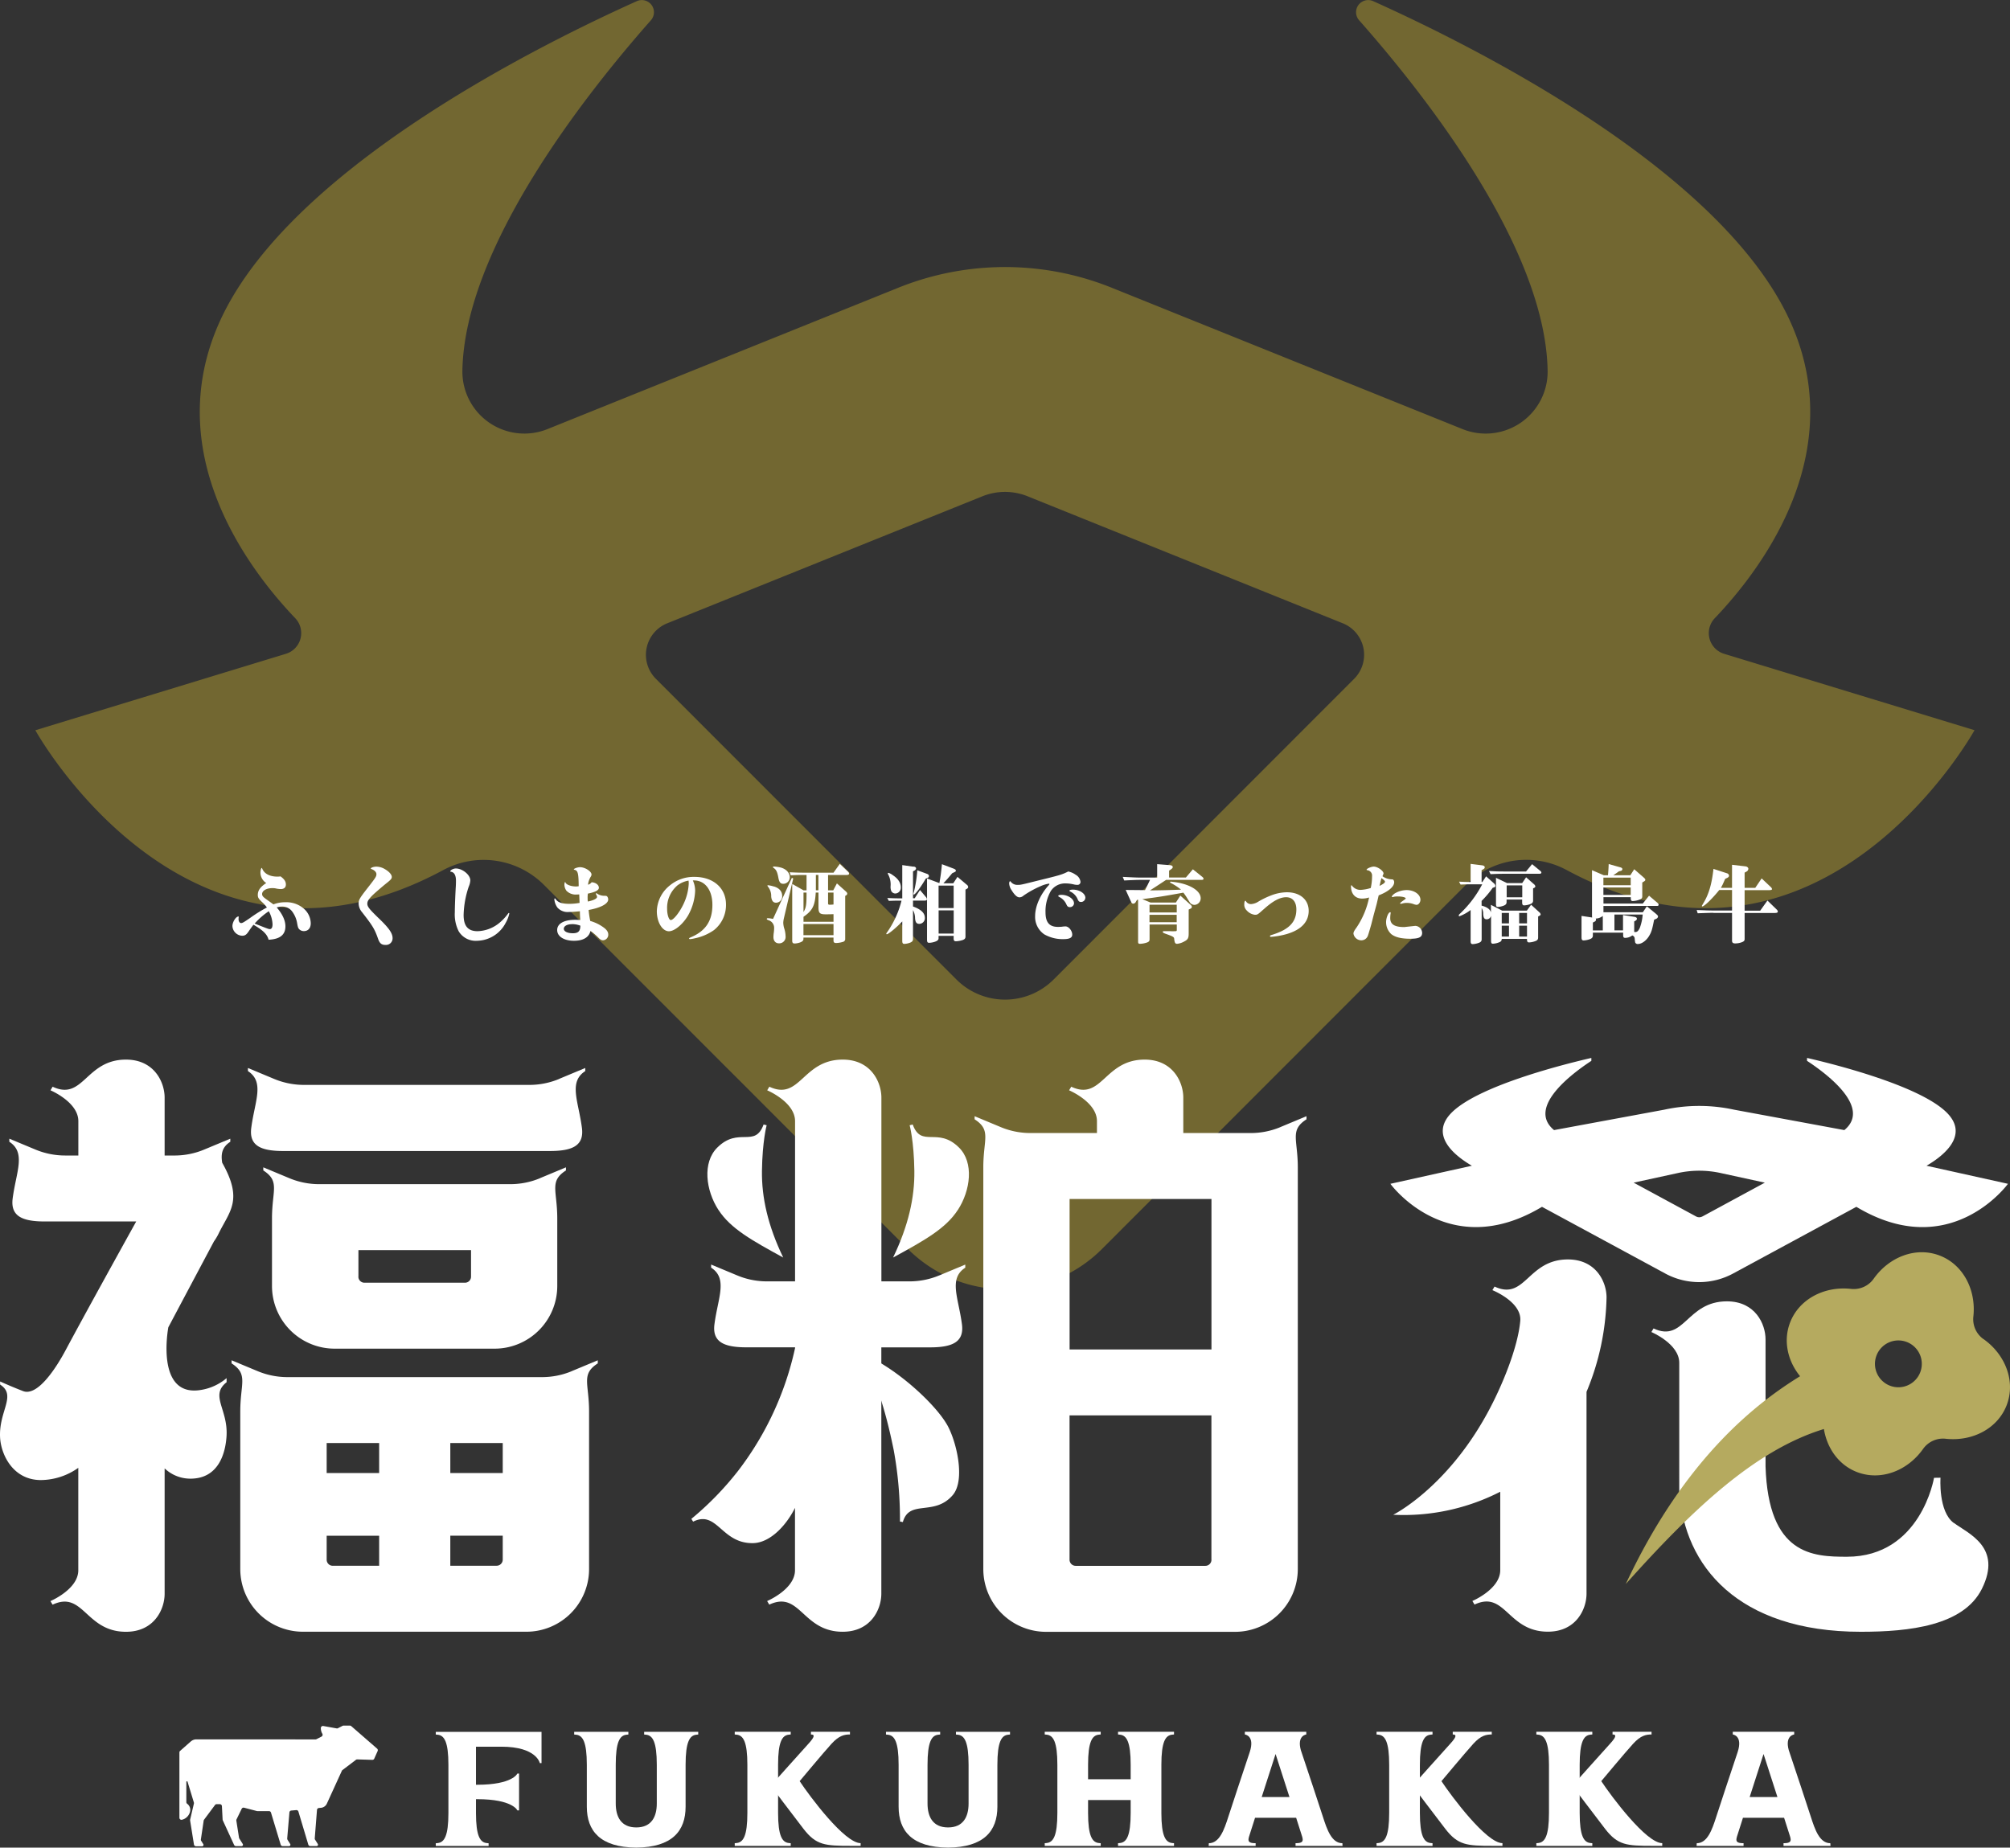 <svg xmlns="http://www.w3.org/2000/svg" width="638.023" height="586.599" viewBox="0 0 638.023 586.599">
  <rect x="0" y="0" width="638.023" height="586.599" fill="#333333" stroke="none"/>
  <g id="_レイヤー_1-2" transform="translate(0.009 0.012)">
    <path id="パス_355" data-name="パス 355" d="M543.135,207.569a6.865,6.865,0,0,1-2.98-11.3c15.676-16.405,45.967-56.507,20.447-101.079C535.226,50.871,464.294,15,431.738.355a3.855,3.855,0,0,0-4.47,6.071c20.4,23.063,59.17,71.993,59.836,111.271a19.664,19.664,0,0,1-27.041,18.513L348.728,91.338a90.472,90.472,0,0,0-33.873-6.562h0A90.765,90.765,0,0,0,281,91.338L169.665,136.21A19.67,19.67,0,0,1,142.624,117.7c.666-39.278,39.452-88.208,59.836-111.271A3.856,3.856,0,0,0,197.99.355C165.449,15,94.517,50.871,69.125,95.189,43.605,139.761,73.9,179.863,89.572,196.268a6.865,6.865,0,0,1-2.98,11.3L7.07,231.837s48.55,87.939,129.435,44.413a27.075,27.075,0,0,1,31.986,4.66L283.551,396.048a44.555,44.555,0,0,0,16.31,10.636,43.549,43.549,0,0,0,45.76-10.128L461.188,280.894a27.051,27.051,0,0,1,31.986-4.66c80.885,43.526,129.435-44.413,129.435-44.413l-79.522-24.267ZM330.31,310.963a21.831,21.831,0,0,1-30.877,0l-95.4-95.468a10.776,10.776,0,0,1,3.6-17.61l100.049-40.324a19.219,19.219,0,0,1,14.376,0L422.1,197.885a10.776,10.776,0,0,1,3.6,17.61Z" transform="translate(4.141 0)" fill="#726731" fill-rule="evenodd"/>
    <path id="パス_356" data-name="パス 356" d="M48.474,189.992c0,.808.317,1.347.84,1.347.428,0,.777-.222,2.806-1.6a44.722,44.722,0,0,1,5.357-3.344,10.772,10.772,0,0,0-1.458-1.648c-1.189-1.11-1.427-1.506-1.427-2.33,0-1.427.777-2.536,2.679-3.788a3.943,3.943,0,0,1-1.839-3.376c0-.65.222-1.411.428-1.411.048,0,.079.063.111.143.6,1.648,2.378,2.615,4.866,2.615a6.455,6.455,0,0,0,.967-.079c1.22.888,1.7,1.617,1.7,2.6,0,.919-.6,1.427-1.617,1.427a7.658,7.658,0,0,1-1.68-.222,5.411,5.411,0,0,0-1-.079c-1.839,0-3.249.808-3.249,1.87,0,.618.3.951,1.68,1.918,1.141.808,1.189.856,1.918,1.379a9.968,9.968,0,0,1,3.757-.682,8.407,8.407,0,0,1,6.055,2.187,6.327,6.327,0,0,1,2.029,4.486c0,1.6-.872,2.489-2.187,2.489a2.019,2.019,0,0,1-1.522-.65c-.3-.349-.4-.65-.618-1.886A8.552,8.552,0,0,0,65.45,187.6a3.875,3.875,0,0,0-3.154-1.49,5.43,5.43,0,0,0-1.7.269c1.839,2.14,2.758,4.153,2.758,5.991,0,2.71-1.728,4.089-5.342,4.264-.412-1.68-1.728-3-4.787-4.755a10.265,10.265,0,0,0-.682.888c-.19.238-.412.571-.856,1.22-.729,1.078-1.189,1.379-2.076,1.379a3.232,3.232,0,0,1-3.075-3.075c0-1.3,1.11-3.027,1.886-3.027.079,0,.127.032.127.111a.381.381,0,0,1-.032.158l-.032.428Zm5.12,1.506c4.137,1.648,4.438,1.759,4.8,1.759.571,0,.872-.507.872-1.537a9.242,9.242,0,0,0-1.189-4.137,22.947,22.947,0,0,0-4.486,3.915" transform="translate(27.233 101.712)" fill="#fff"/>
    <path id="パス_357" data-name="パス 357" d="M80.227,174.42c1.3.777,2.108,1.7,2.108,2.425,0,.539-.317.919-1.648,1.965-1.189.951-3.3,2.758-4.248,3.646-1.347,1.3-1.87,2.061-1.87,2.869,0,.951.6,1.7,3.376,4.406,3.519,3.344,4.644,4.977,4.644,6.594a2.093,2.093,0,0,1-2.267,2.108c-1.268,0-1.87-.507-2.409-2.14-1.03-2.9-1.648-3.947-5.1-8.353a4.377,4.377,0,0,1-1-2.647c0-1.157.269-1.648,2.885-4.993,2.52-3.218,2.758-3.6,2.758-4.343,0-.65-.65-1.3-1.6-1.617-.143-.063-.19-.079-.19-.143,0-.3.951-.618,1.759-.618a5.354,5.354,0,0,1,2.79.84" transform="translate(42.018 101.56)" fill="#fff"/>
    <path id="パス_358" data-name="パス 358" d="M108.9,188.279a10.259,10.259,0,0,1-1.141,2.917,10.454,10.454,0,0,1-9.082,5.706,6.307,6.307,0,0,1-5.833-3,11.9,11.9,0,0,1-1.236-6.055c0-1.569.143-5.437.317-8.242.032-.7.048-1.3.048-1.759,0-1.759-.571-2.758-1.68-2.869-.079-.032-.127-.063-.127-.111-.032-.38,1-.919,1.759-.919,2.108,0,4.6,2.029,4.6,3.757a5.746,5.746,0,0,1-.507,2.029,30.241,30.241,0,0,0-1.617,8.987c0,3.519,1.411,5.136,4.422,5.136a11.405,11.405,0,0,0,6.752-2.489,15.973,15.973,0,0,0,2.948-3.107c.111-.143.19-.19.238-.19.079,0,.143.079.143.19" transform="translate(52.753 101.777)" fill="#fff"/>
    <path id="パス_359" data-name="パス 359" d="M118.925,182.329a6.525,6.525,0,0,1-.729.032,4.094,4.094,0,0,1-3.344-1.189,3.426,3.426,0,0,1-.65-1.886c0-.428.111-.872.222-.872.048,0,.079.032.127.159.238.666,1.759,1.236,3.344,1.236a5.533,5.533,0,0,0,.84-.079c-.032-4.137-.269-4.977-1.347-5.215-.143-.032-.19-.048-.19-.127,0-.269,1.189-.7,1.965-.7,1.569,0,3.646,1.316,3.646,2.33a1.448,1.448,0,0,1-.3.777,5.949,5.949,0,0,0-.808,2.457,2.162,2.162,0,0,0,1.141-.777c1.331.079,2.3.84,2.3,1.759,0,.777-1.157,1.379-3.487,1.839a8.117,8.117,0,0,0-.079,1.569,3.673,3.673,0,0,0,.079.951c1.839-.38,2.916-.951,2.916-1.49a2.3,2.3,0,0,0-.3-.761c-.111-.159-.111-.19-.111-.222,0-.079.111-.158.222-.158a.345.345,0,0,1,.19.111,4.137,4.137,0,0,0,2.346.7c.507,0,.682.032.856.206a1.6,1.6,0,0,1,.333.951c0,1.379-2.378,2.647-6.213,3.344a28.621,28.621,0,0,0,.507,3.487,13.225,13.225,0,0,1,3.994,1.886c1.189.808,1.728,1.569,1.728,2.409a1.756,1.756,0,0,1-1.648,1.839c-.507,0-.84-.19-1.427-.761a20.5,20.5,0,0,0-2.568-2.219c-.46,2.029-2.3,3.138-5.247,3.138-3.154,0-5.326-1.379-5.326-3.408s2.156-3.249,5.674-3.249c.46,0,.571,0,1.648.048-.079-1.221-.111-1.807-.111-2.758-2.14.19-2.6.222-3.424.222A4.374,4.374,0,0,1,112,186.529a5.324,5.324,0,0,1-1-2.695c0-.143.079-.222.19-.222.079,0,.111.032.19.143.7,1.11,2,1.569,4.454,1.569a18.724,18.724,0,0,0,3.186-.3c-.048-.919-.048-1.268-.111-2.695m-2.251,9.447c-1.569,0-2.647.6-2.647,1.458s1.157,1.427,2.869,1.427,2.378-.65,2.378-2.409a7.516,7.516,0,0,0-2.6-.491" transform="translate(64.946 101.625)" fill="#fff"/>
    <path id="パス_360" data-name="パス 360" d="M142.958,176.755a7.84,7.84,0,0,1,.729,3.3,17.192,17.192,0,0,1-2.33,7.973c-1.7,2.79-4.264,4.866-5.992,4.866-2.108,0-3.836-2.885-3.836-6.356a10.824,10.824,0,0,1,4.153-8.211,11.833,11.833,0,0,1,7.783-2.695c5.992,0,10.018,3.535,10.018,8.781a10.164,10.164,0,0,1-3.8,8.1,16.17,16.17,0,0,1-6.087,2.615,10.028,10.028,0,0,1-1.538.269.284.284,0,0,1-.3-.238q0-.111.507-.333c4.723-1.965,6.9-5.215,6.9-10.319,0-4.676-2.33-7.751-5.833-7.751h-.38Zm-5.088,1.759a9.32,9.32,0,0,0-3.075,7.323c0,1.807.571,3.5,1.157,3.5.888,0,2.885-2.568,4.105-5.215a16.857,16.857,0,0,0,1.6-6.356,5.9,5.9,0,0,0-.032-.682,1.9,1.9,0,0,0-.032-.269,7.985,7.985,0,0,0-3.725,1.68" transform="translate(76.957 102.76)" fill="#fff"/>
    <path id="パス_361" data-name="パス 361" d="M161.38,177.69a.309.309,0,0,1,.269-.19.289.289,0,0,1,.269.238l-.032.159L159,190.2a7.877,7.877,0,0,0-.222,1.49,7.329,7.329,0,0,0,.238,1.617A8.57,8.57,0,0,1,159.51,196a2.023,2.023,0,0,1-2.076,2.251c-1.11,0-1.775-.761-1.775-2a11.2,11.2,0,0,1,.079-1.157,12.466,12.466,0,0,0,.143-1.68,2.527,2.527,0,0,0-1.839-2.52c-.412-.19-.491-.238-.491-.38,0-.159.127-.238.333-.238a9.215,9.215,0,0,1,1.648.222L161.4,177.69Zm-5.564,2.5c1.728.539,2.615,1.569,2.615,3.027a2,2,0,0,1-1.918,2.14c-.951,0-1.427-.65-1.569-1.965a4.693,4.693,0,0,0-1-3.107c-.143-.19-.19-.269-.19-.349s.079-.127.19-.127a8.85,8.85,0,0,1,1.87.412m2.267-6.007c1.7.507,2.758,1.68,2.758,3.075a2.071,2.071,0,0,1-2.029,2.061c-.951,0-1.347-.507-1.617-2.108-.349-1.791-.682-2.409-1.569-3a.207.207,0,0,1-.111-.19c0-.111.079-.19.238-.19a11.229,11.229,0,0,1,2.33.349m7.2,7.2h.888v-4.866h-.682c-1.807,0-2.156,0-4.343.111l-.333-.967c2.378.111,3.027.127,4.676.127h9.241l2-2.79,2.536,2.409a1.038,1.038,0,0,1,.412.682c0,.269-.269.428-.761.428H173v4.866h1.648l1.157-2.187,2.79,2.5c.349.317.491.507.491.761a.651.651,0,0,1-.428.571l-.222.143v13.568a.926.926,0,0,1-.761,1.03,7.929,7.929,0,0,1-2.108.349c-.618,0-.84-.222-.84-.808v-.919h-9.542v.412c0,.491-.238.777-.84,1.046a5.928,5.928,0,0,1-1.918.428c-.618,0-.808-.238-.808-.967V179.386l3.646,2.061Zm9.447,9.986v-2.409c-1.236.048-1.839.048-2.536.048-1.839,0-2.235-.4-2.235-2.267v-4.644h-.872c-.222,4.137-1,5.706-3.883,7.7V191.4h9.542Zm-9.526-3.075c.84-1.427.967-2.267.967-6.182H165.2Zm9.526,3.8h-9.542v3.535h9.542Zm-5.6-10.715h.808v-4.866h-.808ZM173,185.489c0,.428.111.507.618.507.159,0,.7-.032,1.11-.079v-3.788H173v3.344Z" transform="translate(89.84 101.239)" fill="#fff"/>
    <path id="パス_362" data-name="パス 362" d="M186.119,173.835c.507.048.808.269.808.6,0,.238-.158.46-.507.682l-.46.238V183.9h.539l1.68-2.615,1.775,2.108a1.393,1.393,0,0,1,.428.84c0,.269-.238.412-.7.412H185.96v1.87c2.536.919,3.757,2.061,3.757,3.6a1.8,1.8,0,0,1-1.759,1.918c-.872,0-1.236-.491-1.347-1.759a5.555,5.555,0,0,0-.65-2.615v9.162c0,.618-.269.951-1.03,1.221a5.735,5.735,0,0,1-1.728.349c-.491,0-.65-.269-.65-1v-6.134c-1.807,1.918-4.406,4.074-4.914,4.074a.17.17,0,0,1-.159-.159c0-.079.048-.19.222-.412a30.306,30.306,0,0,0,4.613-10.1h-.888c-1.11,0-1.728.032-3.138.079l-.491-.919c1.807.079,2.6.111,3.614.111h1.141V173.375l3.566.507Zm-6.546,2.758c1.648,1.078,2.52,2.409,2.52,3.836a1.835,1.835,0,0,1-1.728,1.965,1.466,1.466,0,0,1-1.331-.84,3.944,3.944,0,0,1-.19-1.538,6.775,6.775,0,0,0-.729-3.614c-.158-.269-.158-.3-.158-.38,0-.111.079-.159.19-.19a4.213,4.213,0,0,1,1.427.761m10.969-.38a.77.77,0,0,1,.491.65.655.655,0,0,1-.38.539l-.65.269c-1.458,2.568-3.329,5.056-3.788,5.056a.144.144,0,0,1-.127-.159,2.661,2.661,0,0,1,.159-.65,41.926,41.926,0,0,0,1.078-6.9l3.218,1.189Zm3.788,2.9a59.191,59.191,0,0,0,.808-6.023l3.646,1.379c.571.222.777.412.777.65,0,.269-.079.349-.7.618l-.46.222c-1.506,1.807-1.68,2-2.758,3.154l-.048.048h3.138l1.347-2.045,2.964,2.5a.951.951,0,0,1,.428.729c0,.222-.158.428-.507.618l-.349.19v14.947c0,.6-.317.919-1.189,1.157a7.8,7.8,0,0,1-1.839.3c-.507,0-.729-.238-.729-.84v-.872h-4.787v.777c0,.4-.222.65-.729.919a6.306,6.306,0,0,1-2.251.507c-.507,0-.682-.238-.682-1V177.623l3.9,1.458Zm4.533.777h-4.787v7.133h4.787Zm-4.771,15.232h4.787v-7.37h-4.787Z" transform="translate(103.84 101.274)" fill="#fff"/>
    <path id="パス_363" data-name="パス 363" d="M220.809,174.556a6.073,6.073,0,0,1,2.378,1.03,2.994,2.994,0,0,1,1.538,2.219.92.92,0,0,1-.951,1,5,5,0,0,1-1.046-.111,11.469,11.469,0,0,0-2.726-.349,5.408,5.408,0,0,0-4.676,2.378,12.76,12.76,0,0,0-1.7,6.784c0,3.233,1.22,4.644,3.994,4.644.412,0,.729-.032,1.125-.048a8.541,8.541,0,0,1,1.22-.111c1.03,0,2.14,1.379,2.14,2.615,0,1-.888,1.427-2.806,1.427a11.832,11.832,0,0,1-6.023-1.49,6.708,6.708,0,0,1-2.948-5.865c0-3.075,1.648-6.832,4.3-9.748.19-.222.238-.3.238-.38s-.079-.127-.222-.127a10.221,10.221,0,0,0-2.536.777,31.171,31.171,0,0,0-5.484,3.027,1.946,1.946,0,0,1-1.268.539c-.761,0-1.569-.761-2.536-2.33a4.052,4.052,0,0,1-.729-2.061c0-.38.127-.729.3-.729.079,0,.111.063.3.269a2.579,2.579,0,0,0,2.14.888c.951,0,.951,0,6.974-1.506,6.1-1.49,6.974-1.728,8.781-2.615l.238-.143Zm1.87,10.081a1.283,1.283,0,0,1-1.3,1.236c-.571,0-.84-.222-1.11-.84a4.776,4.776,0,0,0-2.108-2.3c-.412-.222-.491-.269-.491-.412,0-.222.412-.349,1.046-.349,2.029,0,3.947,1.3,3.947,2.647m3.6-1.7a1.361,1.361,0,0,1-1.347,1.316c-.539,0-.808-.19-1.078-.84a4.656,4.656,0,0,0-2.235-2.409c-.269-.111-.38-.222-.38-.317,0-.222.428-.349,1.11-.349,2.076,0,3.947,1.221,3.947,2.6" transform="translate(118.238 102.122)" fill="#fff"/>
    <path id="パス_364" data-name="パス 364" d="M241.7,185.253l1.411-2.187,3.075,2.758c.491.428.571.571.571.84a.6.6,0,0,1-.412.539l-.586.3v7.64c0,1.379-.269,1.886-1.3,2.425a5.952,5.952,0,0,1-2.378.808c-.6,0-.777-.333-.919-1.538-.032-.618-.269-.777-2.806-1.68-.65-.238-.808-.349-.808-.571,0-.238.048-.238,1.252-.238.507,0,.919,0,1.569.032h.571c.967,0,1.046-.032,1.046-.46v-1.68h-8.639v4.676c0,.6-.238.872-1.078,1.125a7.734,7.734,0,0,1-1.95.333c-.507,0-.618-.159-.618-.777V184.366l-.349.079-.349.571a1.034,1.034,0,0,1-.84.618c-.3,0-.507-.19-.7-.618l-1.7-3.757c1.078.032,1.775.032,2.029.032l3.535.032h.571c.539-1.062.761-1.49,1.6-3.249H230.7c-1.316,0-2.52.048-5.405.19l-.46-1.141c3.107.158,4.406.222,5.865.222h5.056V173.08l4.026.317c.6.048.919.269.919.618,0,.222-.159.428-.539.7l-.618.428v2.187h5.326l2.219-2.615,3,2.409c.269.238.38.38.38.6,0,.238-.19.349-.6.349H238.6c-3.186,2.108-3.725,2.457-5.136,3.344,4.248-.048,6.4-.111,9.859-.238a16.222,16.222,0,0,0-3.138-2.061c-.269-.127-.333-.19-.333-.3s.079-.19.222-.19h.127s.19.032.428.063c5.183.539,8.94,2.726,8.94,5.215a2.082,2.082,0,0,1-1.965,2.108,1.933,1.933,0,0,1-1.3-.539q-.19-.222-1-1.538a16.221,16.221,0,0,0-1.236-1.807c-6.372,1.157-8.02,1.411-13.029,2.061l2.615,1.078h8.084Zm.269.713h-8.639v2.457h8.639Zm-8.654,5.548h8.639v-2.346H233.32Z" transform="translate(131.548 101.268)" fill="#fff"/>
    <path id="パス_365" data-name="パス 365" d="M255.257,184.163c-1.775,1.6-1.918,1.7-2.679,1.7a4.082,4.082,0,0,1-2.6-1.347,2.543,2.543,0,0,1-.808-1.918c0-.7.127-1.189.38-1.189.048,0,.079.063.143.143a1.835,1.835,0,0,0,1.648.919,4.889,4.889,0,0,0,2.251-.761,25.989,25.989,0,0,1,4.185-2.029,14.227,14.227,0,0,1,4.945-.967c4.137,0,6.895,2.346,6.895,5.9,0,3.757-2.758,6.4-8.02,7.64a25.987,25.987,0,0,1-3.947.618c-.19,0-.317-.079-.317-.238s.111-.238.46-.349c5.564-1.68,7.909-4.074,7.909-8.131,0-2.425-1.221-3.868-3.249-3.868s-4.343,1.3-7.18,3.883" transform="translate(145.783 104.562)" fill="#fff"/>
    <path id="パス_366" data-name="パス 366" d="M270.74,179.53s.048.032.079.048a3.309,3.309,0,0,0,2.917,1.379,13.334,13.334,0,0,0,3.075-.586,17.334,17.334,0,0,0,.412-3.757,1.708,1.708,0,0,0-1.427-1.886c-.222-.032-.3-.048-.3-.19,0-.317,1.49-.967,2.267-.967,1.22,0,3.107,1.347,3.107,2.187a4.43,4.43,0,0,1-.349.872,5.505,5.505,0,0,0,3.138,1c.317,0,.586.412.586.919,0,1.411-1.87,2.98-4.914,4.153-.349,1.458-.571,2.489-.682,2.885l-.951,3.5-.7,2.758q-.919,3.249-1.157,3.8a2.186,2.186,0,0,1-2.029,1.331,2.54,2.54,0,0,1-2.489-2.108c0-.491.222-.919,1.046-2.061a26.429,26.429,0,0,0,3.915-9.431,7.247,7.247,0,0,1-2.219.349c-2.187,0-3.519-1.49-3.519-3.883,0-.222.032-.3.111-.349h.032l.032.032Zm9.32-1.759c-.111.428-.222.872-.3,1.3a4.883,4.883,0,0,0-.158.618c1.268-.618,1.728-1,1.728-1.347,0-.143-.159-.349-.46-.6-.333-.269-.428-.317-.682-.539a2.49,2.49,0,0,1-.143.571m10.889,14.614a2.285,2.285,0,0,1,2.187,2.219c0,1.379-1,1.87-3.8,1.87s-4.8-.491-6.023-1.49a5.149,5.149,0,0,1-1.617-3.788c0-1.379.729-3.138,1.3-3.138.079,0,.159.111.159.19a.665.665,0,0,1-.032.222,10.049,10.049,0,0,0-.111,1.49c0,1.95,1.379,2.806,4.438,2.806l3.5-.38Zm-6.863-9.209a1.072,1.072,0,0,1-.38.079c-.079,0-.19-.079-.19-.159,0-.19.38-.618.872-.967a7.6,7.6,0,0,1,3.8-1.11c2.425,0,4.406,1.379,4.406,3.075,0,.84-.6,1.617-1.236,1.617a3.255,3.255,0,0,1-.808-.19,6.493,6.493,0,0,0-2.187-.428,5.255,5.255,0,0,0-1.68.238,2.366,2.366,0,0,1-.349.048q-.19,0-.19-.143,0-.159.777-.729c.951-.682,1-.7,1-.84,0-.333-1.125-.618-2.5-.618a6.237,6.237,0,0,0-1.331.111" transform="translate(158.291 101.554)" fill="#fff"/>
    <path id="パス_367" data-name="パス 367" d="M302.385,186.059l3.519,1.807h7.83l1.347-1.87,2.726,2.489a.964.964,0,0,1,.3.571c0,.222-.079.3-.682.618l-.111.048v6.7c0,.618-.3.951-1.078,1.189a6.4,6.4,0,0,1-1.775.349c-.507,0-.682-.238-.682-1v-.127h-8.02a1,1,0,0,1-.682,1.03,5.867,5.867,0,0,1-2.108.507c-.46,0-.6-.238-.6-1v-7.909a1.4,1.4,0,0,1-1.379,1.157c-.729,0-1.03-.428-1.11-1.68a3.2,3.2,0,0,0-.491-1.87v9.891c0,.618-.3.951-1.062,1.189a6.205,6.205,0,0,1-1.759.349c-.507,0-.682-.238-.682-1v-9.827a13.951,13.951,0,0,1-3.6,2c-.111,0-.159-.111-.159-.3,0-.127.111-.3.349-.507a34.816,34.816,0,0,0,7.085-9.352h-3.725c-1.11,0-1.728.032-3.138.079l-.491-.919c1.617.079,1.886.079,3.677.111V173.03l3.677.46c.507.063.808.3.808.618,0,.238-.159.46-.507.65l-.491.269v3.757h.238l1.189-1.807,2.568,2.3a1.173,1.173,0,0,1,.38.729c0,.269-.159.412-.618.539l-.238.079a29.232,29.232,0,0,1-3.519,4.153v1.506c1.68.412,2.774,1.189,2.964,2.187v-2.425Zm-.65-10.763c2.267.111,2.726.143,4.676.143h7.069l1.918-2.33,2.6,2.14a.764.764,0,0,1,.349.539c0,.238-.238.38-.682.38H306.4c-1.522,0-2.187.032-4.185.111l-.491-.967Zm5.69,3.82h4.834l1.236-1.839,2.536,2.235a1.18,1.18,0,0,1,.412.65.664.664,0,0,1-.46.507l-.269.127v3.868c0,.6-.27.919-1.062,1.189a6.1,6.1,0,0,1-1.759.349c-.491,0-.65-.269-.65-1v-.856H307.3v.808c0,.6-.3.919-1.062,1.189a5.945,5.945,0,0,1-1.7.349c-.46,0-.6-.238-.6-1v-8.242l3.455,1.648Zm-1.664,12.807h2.3V188.6h-2.3Zm0,4.185h2.3v-3.455h-2.3Zm1.569-12.474h4.945v-3.788h-4.945Zm3.963,8.29h2.489V188.6h-2.489Zm0,4.185h2.489v-3.455h-2.489Z" transform="translate(170.917 101.239)" fill="#fff"/>
    <path id="パス_368" data-name="パス 368" d="M320.308,194.854v.888c0,.618-.3.951-1.11,1.221a6.484,6.484,0,0,1-1.807.349c-.507,0-.682-.269-.682-1v-6.784l3.376.507a4.172,4.172,0,0,1-.048-.65V175.01l3.757,1.617h1.316c.111-1.347.159-1.965.222-3.566l3.646,1.03c.46.111.7.317.7.586a.638.638,0,0,1-.571.571l-.507.111c-.888.65-1.03.729-1.807,1.268H332.2l1.236-1.918,2.98,2.6c.428.38.539.539.539.777,0,.19-.127.333-.428.507l-.539.333v4.422c0,.491-.19.729-.729.967a7.243,7.243,0,0,1-2.267.491c-.491,0-.65-.238-.65-1v-.222h-8.67v2.029h12.474l2-2.5,2.615,2.219c.317.3.412.412.412.65,0,.269-.158.38-.507.38H323.668v2h12.506l1.268-1.886,2.948,2.425c.46.412.6.571.6.808a.852.852,0,0,1-.571.729l-.666.3c-.618,3.138-.84,3.883-1.538,5.056-.888,1.538-2.378,2.647-3.6,2.647a.828.828,0,0,1-.872-.491q-.048-.19-.159-1.157a1.067,1.067,0,0,0-.777-1.062,3.62,3.62,0,0,1-2.267.761c-.46,0-.618-.238-.618-.872v-.777h-9.59Zm3.154-5.326a3.659,3.659,0,0,1-2.251.84.559.559,0,0,1,.111.333.751.751,0,0,1-.507.666l-.507.269v2.489h3.154v-4.6Zm8.86-12.157h-8.67v2.409h8.67Zm0,3.123h-8.67v2.378h8.67Zm1.236,14.139c.761.063,1.078-.19,1.617-1.22a15.486,15.486,0,0,0,.951-4.327h-8.971v5.025h2.726v-4.866l3.6.571c.539.079.808.3.808.618,0,.238-.159.46-.507.65l-.349.19v3.344h.143Z" transform="translate(185.297 101.256)" fill="#fff"/>
    <path id="パス_369" data-name="パス 369" d="M345.08,188.458c-.808,0-.919,0-4.993.143l-.317-1.03c1.252.048,2.5.079,2.916.111,1.11.032,2.346.048,2.409.048h5.9v-6.515h-4.058c-2.14,2.679-4.755,5.215-5.373,5.215a.129.129,0,0,1-.143-.127c0-.111.032-.143.6-1.125,1.648-2.758,2.568-6.023,3.075-10.667l4.343,1.411a.885.885,0,0,1,.6.761c0,.269-.222.507-.571.682l-.65.3-.238.539c-.317.729-.539,1.221-.618,1.379-.079.143-.27.507-.491.951h3.519V173.21l4.216.491c.571.048.967.412.967.777a1.075,1.075,0,0,1-.586.888l-.6.333v4.834h3.376l2.029-3,2.885,2.726a1.234,1.234,0,0,1,.412.65c0,.238-.3.349-.967.349h-7.735v6.515h4.945l2.3-3.218,2.885,2.806a1.111,1.111,0,0,1,.412.682c0,.317-.3.46-.919.46h-9.621v8.322c0,.46-.238.729-.888.967a6.173,6.173,0,0,1-2.076.38c-.729,0-1.03-.238-1.03-.872V188.49h-5.9Z" transform="translate(198.789 101.344)" fill="#fff"/>
    <path id="パス_370" data-name="パス 370" d="M163.5,362.562s7.656-9.177,10.1-11.856,4.137-2.98,5.881-2.98v-.856H167.094v.856c1.22,0,1.268.666-.682,2.821C163.876,353.337,154.35,364,154.35,364s6.832,9.1,10.4,13.711c4.01,5.183,6.8,5.373,15.058,5.373h3.059v-.856c-5.088,0-16.136-14.82-19.354-19.686" transform="translate(90.308 202.944)" fill="#fff"/>
    <path id="パス_371" data-name="パス 371" d="M164.28,347.789l.618-.063v-.856H147.13v.856l.618.063c2.092.222,3.392,2.251,3.392,9.558v15.28c0,7.323-1.3,9.336-3.392,9.558l-.618.063v.856H164.9v-.856l-.618-.063c-2.092-.222-3.392-2.251-3.392-9.558v-15.28c0-7.323,1.3-9.336,3.392-9.558" transform="translate(86.084 202.944)" fill="#fff"/>
    <path id="パス_372" data-name="パス 372" d="M292.026,362.562s7.672-9.177,10.1-11.856,4.137-2.98,5.881-2.98v-.856H295.624v.856c1.22,0,1.268.666-.682,2.821C292.406,353.337,282.88,364,282.88,364s6.832,9.1,10.4,13.711c4.01,5.183,6.8,5.373,15.058,5.373H311.4v-.856c-5.088,0-16.136-14.82-19.369-19.686" transform="translate(165.505 202.944)" fill="#fff"/>
    <path id="パス_373" data-name="パス 373" d="M292.81,347.789l.618-.063v-.856H275.66v.856l.618.063c2.092.222,3.392,2.251,3.392,9.558v15.28c0,7.323-1.3,9.336-3.392,9.558l-.618.063v.856h17.768v-.856l-.618-.063c-2.092-.222-3.392-2.251-3.392-9.558v-15.28c0-7.323,1.3-9.336,3.392-9.558" transform="translate(161.281 202.944)" fill="#fff"/>
    <path id="パス_374" data-name="パス 374" d="M324.026,362.562s7.656-9.177,10.1-11.856,4.137-2.98,5.881-2.98v-.856H327.624v.856c1.22,0,1.268.666-.682,2.821C324.406,353.337,314.88,364,314.88,364s6.832,9.1,10.4,13.711c4.01,5.183,6.8,5.373,15.058,5.373H343.4v-.856c-5.088,0-16.136-14.82-19.353-19.686" transform="translate(184.227 202.944)" fill="#fff"/>
    <path id="パス_375" data-name="パス 375" d="M324.81,347.789l.618-.063v-.856H307.66v.856l.618.063c2.092.222,3.392,2.251,3.392,9.558v15.28c0,7.323-1.3,9.336-3.392,9.558l-.618.063v.856h17.768v-.856l-.618-.063c-2.092-.222-3.392-2.251-3.392-9.558v-15.28c0-7.323,1.3-9.336,3.392-9.558" transform="translate(180.003 202.944)" fill="#fff"/>
    <path id="パス_376" data-name="パス 376" d="M87.26,346.88v.856l.618.063c2.092.222,3.392,2.251,3.392,9.558v15.28c0,7.323-1.3,9.336-3.392,9.558l-.618.063v.856h16.77v-.856l-.618-.063c-2.092-.222-3.392-2.251-3.392-9.558v-4.375h.428c11.222,0,12.712,3.551,12.712,3.551h.539V360.131h-.539s-1.49,3.551-12.712,3.551h-.428V351.6h8.068c11.206,0,12.2,5.215,12.2,5.215h.539V346.9H87.276Z" transform="translate(51.057 202.95)" fill="#fff"/>
    <path id="パス_377" data-name="パス 377" d="M249.629,347.789l.618-.063v-.856H232.479v.856l.618.063c2.092.222,3.392,2.251,3.392,9.558v4.6H222.968v-4.6c0-7.323,1.3-9.336,3.392-9.558l.618-.063v-.856H209.21v.856l.618.063c2.092.222,3.392,2.251,3.392,9.558v15.28c0,7.323-1.3,9.336-3.392,9.558l-.618.063v.856h17.768v-.856l-.618-.063c-2.092-.222-3.392-2.251-3.392-9.558v-4.089h13.521v4.089c0,7.323-1.3,9.336-3.392,9.558l-.618.063v.856h17.768v-.856l-.618-.063c-2.092-.222-3.392-2.251-3.392-9.558v-15.28c0-7.323,1.3-9.336,3.392-9.558" transform="translate(122.404 202.944)" fill="#fff"/>
    <path id="パス_378" data-name="パス 378" d="M137.187,346.88v.856l.618.063c2.092.222,3.392,2.251,3.392,9.558v12.284c0,4.216-1.7,7.592-6.515,7.592s-6.515-3.376-6.515-7.592V357.357c0-7.323,1.3-9.336,3.392-9.558l.618-.063v-.856h-17.2v.856l.618.063c2.092.222,3.392,2.251,3.392,9.558v13.3c0,7.672,4.232,12.886,15.676,12.982,11.444-.1,15.676-5.31,15.676-12.982v-13.3c0-7.323,1.3-9.336,3.392-9.558l.618-.063v-.856h-17.2Z" transform="translate(67.275 202.95)" fill="#fff"/>
    <path id="パス_379" data-name="パス 379" d="M199.627,346.88v.856l.618.063c2.092.222,3.392,2.251,3.392,9.558v12.284c0,4.216-1.7,7.592-6.515,7.592s-6.515-3.376-6.515-7.592V357.357c0-7.323,1.3-9.336,3.392-9.558l.618-.063v-.856h-17.2v.856l.618.063c2.092.222,3.392,2.251,3.392,9.558v13.3c0,7.672,4.232,12.886,15.676,12.982,11.444-.1,15.676-5.31,15.676-12.982v-13.3c0-7.323,1.3-9.336,3.392-9.558l.618-.063v-.856h-17.2Z" transform="translate(103.805 202.95)" fill="#fff"/>
    <path id="パス_380" data-name="パス 380" d="M269.62,382.248v.856h14.915l-.048-.856c-3.392,0-4.866-4.28-6.182-8.385-1.157-3.63-4.739-14.376-7.006-21.16-1.284-4.66,1.728-4.977,1.728-4.977v-.856h-19.5v.856s3.265.333,1.553,5.579c-2.267,6.8-5.674,17.039-6.8,20.558-1.316,4.105-2.806,8.385-6.182,8.385l-.063.856h14.915v-.856c-2.282,0-2.552-.6-2.076-2.156.174-.571.9-2.821,1.886-5.912H269.81c1,3.091,1.712,5.357,1.886,5.912.475,1.553.206,2.156-2.076,2.156m-10.747-14.662c1.49-4.628,3.123-9.7,4.406-13.663,1.284,3.963,2.917,9.035,4.406,13.663Z" transform="translate(141.611 202.944)" fill="#fff"/>
    <path id="パス_381" data-name="パス 381" d="M367.346,382.248v.856h14.915l-.063-.856c-3.392,0-4.866-4.28-6.182-8.385-1.157-3.63-4.739-14.376-7.006-21.16-1.284-4.66,1.728-4.977,1.728-4.977v-.856h-19.5v.856s3.265.333,1.553,5.579c-2.267,6.8-5.674,17.039-6.8,20.558-1.316,4.105-2.805,8.385-6.182,8.385l-.063.856h14.915v-.856c-2.283,0-2.552-.6-2.076-2.156.174-.571.9-2.821,1.886-5.912h13.061c1,3.091,1.712,5.357,1.886,5.912.475,1.553.206,2.156-2.076,2.156M356.6,367.587c1.49-4.628,3.122-9.7,4.406-13.663,1.284,3.963,2.917,9.035,4.406,13.663Z" transform="translate(198.777 202.944)" fill="#fff"/>
    <path id="パス_382" data-name="パス 382" d="M39.566,350.655a2.574,2.574,0,0,1,1.728-.65H56.859l22.27.016a.655.655,0,0,0,.3-.079l1.585-.808a.667.667,0,0,0,.285-.9,3.551,3.551,0,0,1-.491-1.807.672.672,0,0,1,.777-.666l4.248.761a.619.619,0,0,0,.412-.063l1.458-.745a.655.655,0,0,1,.3-.079h2.029a.677.677,0,0,1,.428.159l8.211,7.149a.663.663,0,0,1,.174.761l-1.078,2.425a.643.643,0,0,1-.618.38l-4.771-.143a.706.706,0,0,0-.412.127l-4.28,3.249a.636.636,0,0,0-.206.254L82.727,370.4a2.279,2.279,0,0,1-1.87,1.331l-.666.063a.675.675,0,0,0-.6.6l-.713,9.051a.671.671,0,0,0,.1.4l.872,1.379a.439.439,0,0,1-.365.666H77.448a.676.676,0,0,1-.618-.491l-3.138-10.477a.656.656,0,0,0-.7-.46l-1.569.143a.646.646,0,0,0-.586.6l-.7,8.258a.753.753,0,0,0,.1.412l.856,1.363a.439.439,0,0,1-.365.666H68.7a.676.676,0,0,1-.634-.475L64.99,373.258a.666.666,0,0,0-.634-.476H60.679a.727.727,0,0,1-.159-.016L56.446,371.7a.662.662,0,0,0-.761.349L54.053,375.4a.68.68,0,0,0-.063.4l.872,5.564,1.173,1.87a.439.439,0,0,1-.365.666H53.879a.691.691,0,0,1-.6-.38l-3.582-7.8a.939.939,0,0,1-.063-.238l-.222-4.28a.647.647,0,0,0-.65-.618h-1a.613.613,0,0,0-.539.254l-3.471,4.66a.644.644,0,0,0-.127.3l-.888,5.976a.618.618,0,0,0,.1.444l.666,1.062a.439.439,0,0,1-.365.666h-1.95a.663.663,0,0,1-.65-.555l-1.22-7.624v-.254l1.2-5.1a.861.861,0,0,0,0-.349L38.5,363.43a.2.2,0,0,0-.38.063v6.435a.646.646,0,0,0,.238.507,2.373,2.373,0,0,1,1,2.156,3.466,3.466,0,0,1-2.615,2.932.658.658,0,0,1-.824-.634V354.158a.65.65,0,0,1,.222-.491l3.392-3Z" transform="translate(21.02 202.219)" fill="#fff"/>
    <path id="パス_383" data-name="パス 383" d="M292.239,233.66a24.432,24.432,0,0,1-9.431,1.886h-21.4V224.292c0-4.819-3.233-12.062-12.268-12.062-12.839,0-13.473,13.2-23.3,8.607l-.682,1.141S234,225.7,234,231.758v3.788H212.891a24.374,24.374,0,0,1-9.431-1.886l-8.29-3.455v.983c5.373,3.471,2.758,6.324,2.758,15.232v.919h0v126.63a19.935,19.935,0,0,0,19.94,19.94h59.947a19.935,19.935,0,0,0,19.94-19.94V247.339h0v-.919c0-8.924-2.615-11.761,2.758-15.232V230.2l-8.29,3.455Zm-21.89,137.361a1.935,1.935,0,0,1-1.95,1.934H227.251a1.945,1.945,0,0,1-1.95-1.934v-45.84h45.031v45.84Zm0-66.762H225.318V256.485h45.031Z" transform="translate(114.19 124.173)" fill="#fff"/>
    <path id="パス_384" data-name="パス 384" d="M217.116,280.752a24.433,24.433,0,0,1-9.431,1.886h-8.924V224.292c0-4.819-3.234-12.062-12.268-12.062-12.839,0-13.473,13.2-23.3,8.607l-.682,1.141s8.845,3.725,8.845,9.78v50.88h-8.924A24.373,24.373,0,0,1,153,280.752l-8.29-3.455v.983c5.373,3.471,2.156,9.574,1.062,17.959-.729,5.564,2.885,7.339,10.128,7.339h15.454v.254a98.32,98.32,0,0,1-18.2,39.119,97.873,97.873,0,0,1-14.709,15.09l.555.888c7.672-3.8,8.94,7.038,19.068,6.816,5.421-.127,10.525-5.659,13.267-11.19v19.8c0,6.055-8.845,9.78-8.845,9.78l.682,1.141c9.812-4.6,10.461,8.607,23.3,8.607,9.035,0,12.268-7.228,12.268-12.062V303.592H214.2c7.244,0,10.858-1.775,10.128-7.339-1.094-8.4-4.311-14.487,1.062-17.959v-.983l-8.29,3.455Z" transform="translate(81.006 124.173)" fill="#fff"/>
    <path id="パス_385" data-name="パス 385" d="M145.169,252.366c-4.042-6.229-5.151-15.058-.38-19.8,6.768-6.752,11.951.254,14.709-7.339l.967.238s-1.363,5.025-1.49,14.519c-.111,8.385,1.87,17.356,6.752,27.485-9.8-5.357-16.706-9.162-20.542-15.106" transform="translate(82.878 131.778)" fill="#fff"/>
    <path id="パス_386" data-name="パス 386" d="M199.4,252.366c4.042-6.229,5.151-15.058.38-19.8-6.768-6.752-11.951.254-14.709-7.339l-.967.238s1.363,5.025,1.49,14.519c.111,8.385-1.87,17.356-6.752,27.485,9.8-5.357,16.706-9.162,20.542-15.106" transform="translate(104.636 131.778)" fill="#fff"/>
    <path id="パス_387" data-name="パス 387" d="M199.707,293.715c2.964,5.167,5.928,17.562,1.791,22.365-5.865,6.832-13.774,1.221-15.819,8.543l-.919-.159a121.908,121.908,0,0,0-1.981-22.666c-2.061-10.081-4.8-20.732-10.319-30.718,10.3,3.963,23.221,15.644,27.231,22.619" transform="translate(100.903 158.603)" fill="#fff"/>
    <path id="パス_388" data-name="パス 388" d="M140.548,237.265a24.452,24.452,0,0,1-9.447,1.886H70.457a24.51,24.51,0,0,1-9.447-1.886l-8.29-3.455v.983c5.373,3.471,2.758,6.324,2.758,15.248v21.446A19.9,19.9,0,0,0,75.37,291.379H126.14a19.9,19.9,0,0,0,19.892-19.892V250.041c0-8.924-2.615-11.777,2.758-15.248v-.983l-8.29,3.455ZM82.915,268.523V260.09h35.743v8.432a1.914,1.914,0,0,1-1.918,1.918H84.817a1.914,1.914,0,0,1-1.918-1.918" transform="translate(30.849 136.798)" fill="#fff"/>
    <path id="パス_389" data-name="パス 389" d="M154.344,275.915A24.452,24.452,0,0,1,144.9,277.8H64.107a24.51,24.51,0,0,1-9.447-1.886l-8.29-3.455v.983c5.373,3.471,2.758,6.324,2.758,15.248v50.056A19.9,19.9,0,0,0,69.02,358.639h70.931a19.9,19.9,0,0,0,19.892-19.892V288.691c0-8.924-2.615-11.777,2.758-15.248v-.983l-8.29,3.455ZM93.208,308.266H76.549v-9.542H93.208Zm22.587-9.542h16.643v9.542H115.8ZM76.549,328.159H93.208V337.7H78.483a1.931,1.931,0,0,1-1.934-1.934Zm39.246,9.526v-9.542h16.643v7.608a1.942,1.942,0,0,1-1.934,1.934Z" transform="translate(27.134 159.41)" fill="#fff"/>
    <path id="パス_390" data-name="パス 390" d="M71.919,314.64v-1.284a16.565,16.565,0,0,1-8.369,3.788c-14.345,2.2-10.128-19.908-10.128-19.924,5.389-10.176,11.1-20.907,14.487-27.279a16.069,16.069,0,0,0,1.49-2.5c3.455-7.085,7.862-10.572,1.125-22.46-.444-2.774-.079-4.945,2.568-6.657v-.983l-8.29,3.455a24.452,24.452,0,0,1-9.447,1.886H52.248V224.292c0-4.819-3.234-12.062-12.268-12.062-12.839,0-13.473,13.2-23.284,8.607l-.682,1.141s8.845,3.725,8.845,9.78v10.921H20.69a24.51,24.51,0,0,1-9.447-1.886l-8.29-3.455v.983c5.373,3.471,2.156,9.574,1.062,17.959-.729,5.564,2.885,7.339,10.128,7.339H43.229C38.6,271.971,27,292.925,20.849,304.433c-2.98,5.6-8.892,14.82-13.536,13.045-3.788-1.458-7.291-3.059-7.291-3.059v.983c5.373,3.471-.491,8.417,0,16.881.3,5.31,4.042,13.441,12.966,13.441a20.819,20.819,0,0,0,11.856-3.883v32.525c0,6.055-8.845,9.78-8.845,9.78l.682,1.141c9.811-4.6,10.461,8.607,23.3,8.607,9.035,0,12.268-7.228,12.268-12.062V342.014a11.854,11.854,0,0,0,8.195,3.265c9.019,0,11.143-8.226,11.46-13.568.491-8.528-5.357-12.807,0-17.039" transform="translate(0 124.173)" fill="#fff"/>
    <path id="パス_391" data-name="パス 391" d="M148.452,217.381a24.624,24.624,0,0,1-9.479,1.9H67.44a24.683,24.683,0,0,1-9.479-1.9L49.64,213.91v.983c5.389,3.487,2.156,9.605,1.062,18.022-.729,5.579,2.9,7.355,10.16,7.355H145.5c7.275,0,10.889-1.775,10.16-7.355-1.094-8.432-4.327-14.551,1.062-18.022v-.983l-8.322,3.471Z" transform="translate(29.047 125.156)" fill="#fff"/>
    <path id="パス_392" data-name="パス 392" d="M346.714,264.322c0-4.819-3.234-12.062-12.268-12.062-12.839,0-13.473,13.2-23.284,8.607l-.682,1.141s9.384,3.741,8.845,9.78c-.745,8.306-5.659,20.558-10.572,29.5C295.691,325.062,279,333.32,279,333.32a67.166,67.166,0,0,0,33.968-7.307v24.9c0,6.055-8.845,9.78-8.845,9.78l.682,1.141c9.811-4.6,10.461,8.607,23.284,8.607,9.035,0,12.268-7.228,12.268-12.062V294.3a81.559,81.559,0,0,0,6.356-29.973" transform="translate(163.235 147.592)" fill="#fff"/>
    <path id="パス_393" data-name="パス 393" d="M426.691,331.026c-4.977-3.661-4.216-14.376-4.216-14.376l-2.061.032s-4.137,25.06-27.659,25.06c-10.873,0-24.917-.539-25.821-28.674V272.712c0-4.819-3.233-12.062-12.268-12.062-12.839,0-13.473,13.2-23.284,8.607L330.7,270.4s8.845,3.725,8.845,9.764V318.14h0v3.138l.111-.032c1.379,23.158,18.339,44.318,57.537,44.318,15.407,0,32.6-1.934,38.422-13.647,6.546-13.188-4.232-17.483-8.892-20.907" transform="translate(193.482 152.501)" fill="#fff"/>
    <path id="パス_394" data-name="パス 394" d="M439.139,278.416a7.742,7.742,0,0,1-3.234-7.2c.919-8.48-3.249-16.516-10.747-19.369s-15.962.412-20.891,7.37a7.742,7.742,0,0,1-7.2,3.234c-8.48-.935-16.516,3.249-19.369,10.747-2.187,5.77-.761,12.11,3.2,16.976-13.077,8.084-36.361,25.361-55.334,65.986,20.685-23.142,40.8-42.464,62.895-49.216,1.014,6.2,4.8,11.508,10.588,13.695,7.5,2.837,15.961-.412,20.891-7.371a7.742,7.742,0,0,1,7.2-3.233c8.48.919,16.532-3.249,19.369-10.747s-.412-15.962-7.37-20.891m-20.083,10.493a7.435,7.435,0,1,1-4.311-9.59,7.438,7.438,0,0,1,4.311,9.59" transform="translate(190.481 146.75)" fill="#b5aa5f"/>
    <path id="パス_395" data-name="パス 395" d="M448.617,246.121c5.088-2.964,14.028-9.7,6.1-17.182-8.987-8.48-35.87-15.169-44-17.039h-.032v.919c5.944,3.883,20.637,14.741,11.84,21.985l-35.014-6.483a52.078,52.078,0,0,0-22.127,0l-35,6.483c-8.8-7.244,5.9-18.1,11.84-21.985V211.9H342.2c-8.131,1.87-35.03,8.559-44,17.039-7.909,7.481,1.014,14.218,6.1,17.182l-25.868,5.738s18.244,25.234,48.122,7.307l39.1,21.16a22.616,22.616,0,0,0,21.588,0l39.1-21.16c29.878,17.943,48.122-7.307,48.122-7.307L448.6,246.121Zm-71.153,16.1a2.034,2.034,0,0,1-1,.254,1.992,1.992,0,0,1-1-.254l-19.813-10.731,14.139-3.075a31.72,31.72,0,0,1,13.378,0l14.123,3.075L377.48,262.225Z" transform="translate(162.902 123.98)" fill="#fff" fill-rule="evenodd"/>
  </g>
</svg>
